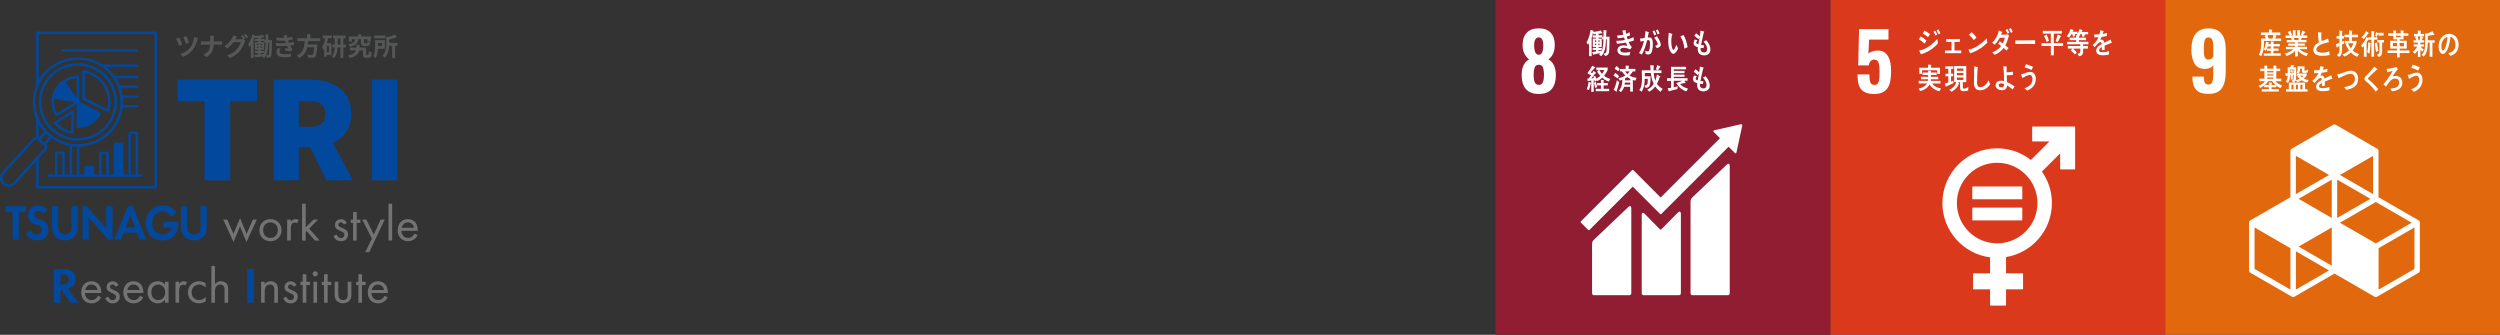 <?xml version="1.0" encoding="UTF-8"?>
<svg id="_レイヤー_2" data-name="レイヤー 2" xmlns="http://www.w3.org/2000/svg" viewBox="0 0 828.36 110.94">
  <rect x="0" y="0" width="828.36" height="110.94" fill="#333333" stroke="none"/>
  <defs>
    <style>
      .cls-1 {
        fill: #db391c;
      }

      .cls-2 {
        fill: #02489d;
      }

      .cls-3 {
        fill: #901d31;
      }

      .cls-4 {
        fill: #fff;
      }

      .cls-5 {
        fill: #555656;
      }

      .cls-6 {
        fill: #e2680e;
      }

      .cls-7 {
        fill: #737373;
      }
    </style>
  </defs>
  <g id="_レイヤー_3" data-name="レイヤー 3">
    <g id="svg">
      <g>
        <g>
          <g>
            <path class="cls-4" d="M616.25,13.83c-.19.1-.75.32-1.67.65-.73.24-1.19.41-1.38.5v-3c.59-.23,1.31-.57,2.15-1.04s1.44-.9,1.79-1.28h3.16v21.15h-4.05V13.83Z"/>
            <g>
              <path class="cls-4" d="M692.03,52.92c0-1.71,1.38-3.09,3.09-3.09s3.08,1.38,3.08,3.09-1.38,3.09-3.08,3.09-3.09-1.38-3.09-3.09"/>
              <path class="cls-4" d="M698.72,57.19c2.09.19,3.73,1.95,3.73,4.1v8.55c0,.66-.54,1.2-1.19,1.2s-1.2-.54-1.2-1.2v-7.35c0-.28-.08-.65-.58-.65-.35,0-.42.37-.43.6v22.02c0,.95-.77,1.72-1.72,1.72s-1.72-.77-1.72-1.72v-12.69c0-.14-.05-.5-.49-.5h0c-.44,0-.49.36-.5.5v12.69c0,.95-.77,1.72-1.72,1.72s-1.72-.77-1.72-1.72v-22.02c-.01-.23-.09-.6-.43-.6-.51,0-.58.37-.58.65v7.35c0,.66-.54,1.2-1.2,1.2s-1.19-.54-1.19-1.2v-8.55c0-2.15,1.64-3.91,3.74-4.1.07,0,.14-.02.23-.02h6.74c.09,0,.16,0,.23.02"/>
            </g>
            <g>
              <path class="cls-4" d="M673.68,54.54c0-1.61-1.3-2.92-2.92-2.92s-2.92,1.31-2.92,2.92,1.31,2.92,2.92,2.92,2.92-1.31,2.92-2.92"/>
              <path class="cls-4" d="M664.88,61.16l-2.43,7.91s-.43,1.45.8,1.81c1.22.36,1.59-1.05,1.59-1.05l1.96-6.6s.11-.51.49-.4c.38.11.24.65.24.65l-3.41,12.37h3.17v8.86c0,.84.68,1.52,1.52,1.52s1.52-.68,1.52-1.52v-8.86h.87v8.86c0,.84.68,1.52,1.52,1.52s1.52-.68,1.52-1.52v-8.86h3.17l-3.41-12.37s-.14-.54.24-.65.49.4.49.4l1.96,6.6s.37,1.42,1.59,1.05c1.23-.36.8-1.81.8-1.81l-2.43-7.91s-.87-2.29-2.79-2.29h-6.19c-1.92,0-2.79,2.29-2.79,2.29"/>
            </g>
            <g>
              <path class="cls-4" d="M656.18,54.54c0-1.61-1.31-2.92-2.92-2.92s-2.92,1.31-2.92,2.92,1.31,2.92,2.92,2.92,2.92-1.31,2.92-2.92"/>
              <path class="cls-4" d="M647.38,61.16l-2.43,7.91s-.43,1.45.8,1.81c1.22.36,1.59-1.05,1.59-1.05l1.96-6.6s.11-.51.49-.4c.38.11.24.65.24.65l-3.41,12.37h3.17v8.86c0,.84.68,1.52,1.52,1.52s1.52-.68,1.52-1.52v-8.86h.87v8.86c0,.84.68,1.52,1.52,1.52s1.52-.68,1.52-1.52v-8.86h3.17l-3.41-12.37s-.14-.54.24-.65.49.4.49.4l1.96,6.6s.37,1.42,1.59,1.05c1.23-.36.8-1.81.8-1.81l-2.43-7.91s-.87-2.29-2.79-2.29h-6.19c-1.92,0-2.79,2.29-2.79,2.29"/>
            </g>
            <g>
              <path class="cls-4" d="M683.49,70.89c1.35,0,2.43-1.09,2.43-2.43s-1.09-2.43-2.43-2.43-2.43,1.09-2.43,2.43,1.09,2.43,2.43,2.43"/>
              <path class="cls-4" d="M677.66,78.44c-.12.28-.22.89.35,1.15.67.31,1.04-.34,1.04-.34l1.32-4.22s.23-.28.23,0v9.92h0c0,.69.56,1.25,1.25,1.25s1.25-.56,1.25-1.25v-3.92s-.07-.55.37-.55.38.55.38.55v3.92c0,.69.56,1.25,1.25,1.25s1.25-.56,1.25-1.25v-9.92c0-.29.15-.08.15-.08l1.04,2.89s.45,1.29.59,1.35c.47.2,1.01-.03,1.21-.5.13-.31.08-.64-.1-.89h0c-.03-.1-1.55-3.83-1.73-4.35-.55-1.6-1.55-1.59-2.51-1.61-.96-.02-1.54,0-1.54,0,0,0-.61-.03-1.88.01s-1.67.69-3.07,4.29c-.2.52-.87,2.19-.88,2.29h.03Z"/>
            </g>
            <g>
              <g>
                <path class="cls-4" d="M630.09,52.92c0-1.71-1.38-3.09-3.09-3.09s-3.08,1.38-3.08,3.09,1.38,3.09,3.08,3.09,3.09-1.38,3.09-3.09"/>
                <path class="cls-4" d="M623.4,57.19c-2.09.19-3.74,1.95-3.74,4.1v8.55c0,.66.54,1.2,1.2,1.2s1.2-.54,1.2-1.2v-7.35c0-.28.08-.65.58-.65.35,0,.42.37.43.6v22.02c0,.95.76,1.72,1.72,1.72s1.72-.77,1.72-1.72v-12.69c0-.14.05-.5.49-.5h0c.44,0,.49.36.5.5v12.69c0,.95.77,1.72,1.72,1.72s1.72-.77,1.72-1.72v-22.02c.01-.23.09-.6.43-.6.51,0,.58.37.58.65v7.35c0,.66.54,1.2,1.2,1.2s1.2-.54,1.2-1.2v-8.55c0-2.15-1.64-3.91-3.74-4.1-.07,0-.14-.02-.23-.02h-6.74c-.09,0-.16,0-.24.02"/>
              </g>
              <path class="cls-4" d="M617.97,86.26s-.08,0-.12-.01c-.36-.07-.59-.41-.52-.77l2.74-14.52c.07-.36.41-.59.77-.52.36.07.59.41.52.77l-2.74,14.52c-.06.32-.33.53-.64.53h-.01Z"/>
            </g>
            <g>
              <path class="cls-4" d="M635.81,69.62c-.16-.25-.43-.42-.75-.42-.49,0-.89.4-.89.88,0,.14.09.39.09.39l2.45,4.44s.15.31.15.59v9.53h0c0,.66.54,1.2,1.2,1.2s1.2-.53,1.2-1.2v-3.76s-.07-.53.36-.53.36.53.36.53v3.76c0,.66.54,1.2,1.2,1.2s1.2-.53,1.2-1.2v-9.53c0-.28.15-.59.15-.59l2.27-4.1s.28-.59.28-.73c0-.49-.4-.88-.89-.88-.32,0-.59.17-.75.42h-.01c-.07.06-1.21,2.08-1.58,2.45-.4.4-.75.36-.75.36h-2.95s-.36.04-.75-.36c-.38-.37-1.51-2.4-1.58-2.46h-.01Z"/>
              <path class="cls-4" d="M639.62,70.89c1.35,0,2.43-1.09,2.43-2.43s-1.09-2.43-2.43-2.43-2.43,1.09-2.43,2.43,1.09,2.43,2.43,2.43"/>
              <polygon class="cls-4" points="639.62 74.3 642.37 76.31 643.68 81.12 639.62 81.12 635.57 81.12 636.88 76.31 639.62 74.3"/>
            </g>
            <g>
              <path class="cls-4" d="M638.6,12.64c-.37-.18-.73-.41-1.07-.68-.02.19-.05.4-.11.59-.22.79-1.11.84-1.71.86l-.36-.68c.3,0,.94,0,1.08-.39.04-.11.06-.23.07-.35h-1.15c-.35.64-.92,1.15-1.48,1.47h4.07v3.58h-.97c.55.47,1.29.59,1.95.7l-.54.9c-.82-.18-1.82-.63-2.54-1.11l.52-.49h-2.23l.5.44c.06.05.09.11.09.14,0,.08-.09.1-.14.1s-.09,0-.13-.04c-.72.39-1.47.79-2.25.97l-.54-.84c.58-.11,1.45-.35,1.93-.78h-.82v-3.01c-.22.11-.44.19-.67.26l-.48-.77c.86-.17,2.04-.66,2.53-1.54h-1.25c-.28.2-.6.39-.92.51l-.66-.66c.88-.39,1.95-1.05,2.38-2.08l1,.33s.08.06.08.12c0,.13-.13.17-.21.18-.25.34-.54.63-.84.89h3c-.32-.32-.65-.63-.93-1l.88-.53c.68,1.02,1.54,1.56,2.56,2.03l-.61.88h-.03ZM637,14.12h-3.39v.37h3.39v-.37ZM637,15.06h-3.4v.37h3.4v-.37ZM637,15.99h-3.4v.36h3.4v-.36Z"/>
              <path class="cls-4" d="M640.88,18.53v-8.19h6.7v8.19h-6.7ZM646.61,11.23h-4.8v6.43h4.8s0-6.43,0-6.43ZM645.94,16.65c-.45-.43-.98-1.3-1.27-1.89v2.65h-.86v-2.62c-.28.59-.9,1.46-1.38,1.84l-.62-.65c.75-.59,1.37-1.51,1.74-2.47h-1.42v-.81h1.64v-1.26l.87.08c.08,0,.16.02.16.13,0,.06-.07.11-.11.13v.92h1.6v.81h-1.39c.31.88,1.06,1.87,1.69,2.45l-.66.68h.01Z"/>
              <path class="cls-4" d="M655.95,14.28s-.08-.02-.12-.05c-.59.2-1.72.65-2.26.89v1.46h-.96v-.97c-.65.3-.98.69-.98,1.13,0,.38.37.58,1.12.58.81,0,1.5-.01,2.37-.17v1.06c-.71.16-1.54.11-2.08.11-1.6,0-2.4-.5-2.4-1.52,0-.49.23-.95.67-1.37.28-.26.69-.53,1.24-.82-.01-.43-.15-.65-.38-.65-.3,0-.58.11-.84.36-.16.15-.38.35-.63.65-.3.33-.49.56-.6.68-.15-.17-.37-.43-.68-.78.91-.71,1.6-1.58,2.05-2.58-.43.06-.91.09-1.44.12-.03-.36-.08-.69-.13-.99.77,0,1.39-.03,1.87-.1.1-.28.19-.71.28-1.31l1.1.25c.07.02.1.06.1.11s-.04.1-.13.14c-.04.16-.12.41-.22.73.38-.05.93-.19,1.53-.35l-.09,1.05c-.45.1-1.05.19-1.8.3-.12.29-.3.64-.51.95.2-.06.36-.07.46-.07.5,0,.82.33.97,1.02.65-.34,1.39-.69,2.2-1.06l.38,1.07c0,.08-.03.11-.1.11v.02Z"/>
              <path class="cls-4" d="M635.45,24.26c-.4.11-.79.21-1.19.28-.42,1.47-1.01,3.2-1.78,4.46-.3-.15-.6-.33-.9-.51.69-1.16,1.26-2.48,1.63-3.84-.4.07-.81.09-1.21.1-.04-.33-.09-.66-.13-1.01.15.02.3.02.45.02.38,0,.76-.02,1.13-.08.12-.53.19-1.09.22-1.64.38.06.76.1,1.13.19-.1.44-.2.89-.33,1.32.33-.08.65-.21.98-.33v1.04ZM637.73,30.08c-.34-.35-.68-.71-1.08-.98v.31c-.04.98-.67,1.25-1.41,1.25-.26,0-.52-.04-.77-.12-.49-.19-.98-.69-.96-1.35.04-.96.72-1.45,1.49-1.45.22,0,.45.02.67.06,0-.45-.02-.89,0-1.34,0-.23.04-.43.12-.65h.73s.29-.04.28.08v.04c-.11.17-.16.38-.17.58-.02.5,0,1,.02,1.5.59.24,1.26.68,1.73,1.13-.2.32-.41.65-.63.94h-.02ZM635.7,28.71c-.18-.08-.38-.1-.58-.1-.31,0-.7.09-.71.54-.02.44.45.64.77.64.3,0,.52-.07.54-.48,0-.2,0-.4-.01-.6h0ZM637.88,25.53c-.57-.52-1.28-.89-1.98-1.09l.47-.95c.7.21,1.46.55,2.03,1.09l-.52.95Z"/>
              <path class="cls-4" d="M643.83,30.7c-.69-1.06-1.5-1.98-2.39-2.82-.22-.22-.45-.45-.69-.63-.14-.12-.29-.22-.4-.37-.11-.16-.15-.33-.14-.52,0-.36.17-.57.39-.8.4-.41.82-.79,1.21-1.21.58-.64,1.18-1.27,1.75-1.94.23.2.46.4.7.6.09.07.19.15.26.23.02.03.04.05.04.09,0,.13-.18.15-.27.13-.55.5-1.11.99-1.67,1.5-.23.21-.45.45-.68.66-.11.1-.23.19-.33.31-.09.09-.2.23-.21.38,0,.13.06.21.14.29.33.33.71.62,1.05.93.77.71,1.48,1.51,2.12,2.38-.29.26-.58.54-.87.8h0Z"/>
              <path class="cls-4" d="M650.21,26.56c-.5.33-.86,1.26-.73,2.04.15.93,1.27,1.06,1.86,1.06.19,0,.38-.01.58-.03-.09.36-.2.71-.29,1.06h-.17c-1.15,0-2.79-.21-2.94-1.98-.09-1.09.22-1.94.68-2.45-.96.14-1.93.36-2.86.66-.05-.36-.13-.72-.2-1.07.5-.11,1.04-.14,1.51-.36.49-.23,1.57-1.5,1.97-1.98-.57.05-1.15.07-1.72.05,0-.33,0-.67-.02-1,.85.07,1.73.13,2.58-.02.23-.04.44-.13.65-.23.17.3.33.61.47.92-.85.6-1.7,1.48-2.47,2.22,1.21-.16,2.42-.26,3.63-.35-.02.38-.01.77-.03,1.15-.71-.08-1.85-.13-2.5.3h0Z"/>
              <path class="cls-4" d="M656.83,31.06c-.31-.28-.61-.57-.94-.83.83-.25,1.94-.8,2.4-1.69.22-.43.31-1.01.34-1.5.06-.86-.19-1.38-.96-1.43-.54-.04-1.91.59-2.42.88-.05-.15-.38-1.18-.37-1.27,0-.07.09-.05.12-.05.18.01.84-.15,1.05-.21.66-.19,1.28-.41,1.97-.37,1.33.09,1.84,1.18,1.74,2.63-.13,1.99-1.43,3.28-2.92,3.84h-.01ZM658.29,23.92c-.76-.37-1.54-.69-2.35-.89.16-.36.31-.71.47-1.07.83.17,1.64.5,2.41.9-.17.36-.33.71-.52,1.06h0Z"/>
            </g>
            <rect class="cls-1" x="606.45" width="110.94" height="110.94"/>
            <path class="cls-4" d="M617.57,30.37c-.8-.51-1.35-1.24-1.65-2.18-.3-.94-.44-2.12-.44-3.53h3.92c0,1.22.11,2.1.34,2.65.23.55.67.82,1.33.82.52,0,.91-.17,1.15-.52.24-.35.4-.82.46-1.42s.09-1.47.09-2.6c0-1.29-.12-2.25-.35-2.89-.24-.64-.72-.95-1.45-.95-.94,0-1.54.64-1.8,1.91h-3.47l.29-12.01h9.74v3.47h-6.42l-.23,4.67c.24-.3.66-.54,1.25-.74.59-.2,1.23-.3,1.91-.3,1.45,0,2.53.58,3.26,1.75s1.1,2.8,1.1,4.91c0,1.67-.15,3.06-.44,4.17-.3,1.11-.86,1.98-1.68,2.61-.83.64-2.01.95-3.54.95-1.43,0-2.54-.26-3.34-.77h-.03Z"/>
            <g>
              <path class="cls-4" d="M687.38,41.92h-13.85c-.09,0-.18.08-.18.18v4.6c0,.1.08.18.18.18h5.52l-6.12,6.13c-3.08-2.42-6.97-3.87-11.19-3.87-10,0-18.14,8.14-18.14,18.14,0,9.21,6.9,16.83,15.8,17.99v5.3h-5.46c-.1,0-.18.08-.18.18v4.93c0,.1.08.18.18.18h5.46v5.22c0,.1.08.18.18.18h4.93c.1,0,.18-.08.18-.18v-5.22h5.46c.1,0,.18-.08.18-.18v-4.93c0-.1-.08-.18-.18-.18h-5.46v-5.39c8.61-1.41,15.2-8.9,15.2-17.9,0-3.88-1.23-7.48-3.31-10.43l6.04-6.04v5.15c0,.1.08.18.18.18h4.6c.1,0,.18-.08.18-.18v-13.85c0-.1-.08-.18-.18-.18M661.75,80.63c-7.36,0-13.35-5.99-13.35-13.35s5.99-13.35,13.35-13.35,13.35,5.99,13.35,13.35-5.99,13.35-13.35,13.35"/>
              <path class="cls-4" d="M669.89,61.78h-16.2c-.1,0-.18.07-.18.16v3.92c0,.09.08.16.18.16h16.2c.1,0,.18-.07.18-.16v-3.92c0-.09-.08-.16-.18-.16"/>
              <path class="cls-4" d="M669.89,68.79h-16.2c-.1,0-.18.07-.18.16v3.92c0,.09.08.16.18.16h16.2c.1,0,.18-.07.18-.16v-3.92c0-.09-.08-.16-.18-.16"/>
            </g>
            <g>
              <path class="cls-4" d="M637.72,14.45c-.58-.56-1.22-1.01-1.9-1.42.2-.31.39-.65.59-.97.68.35,1.35.83,1.92,1.38l-.62,1.01h.01ZM636.48,17.96c-.07-.11-.57-1.1-.57-1.16s.07-.07.11-.08c.51-.12,1.03-.25,1.53-.46,1.61-.7,3.15-1.94,4.39-3.36.03.51.08,1.02.15,1.53-1.61,1.8-3.51,2.96-5.61,3.54h0ZM638.86,12.3c-.55-.48-1.14-.86-1.78-1.16.2-.32.37-.66.56-.99.64.27,1.28.68,1.83,1.15-.2.34-.39.68-.61,1ZM641.33,11.79c-.19-.45-.43-.88-.68-1.28l.61-.32c.24.39.44.81.63,1.23l-.56.38h0ZM642.37,11.38c-.22-.44-.44-.89-.69-1.31l.59-.35c.25.4.46.83.64,1.27l-.54.39h0Z"/>
              <path class="cls-4" d="M644.45,17.62v-.89h2.18v-2.85h-1.78v-.93h4.59v.93h-1.83v2.85h2.23v.89h-5.39,0Z"/>
              <path class="cls-4" d="M654.2,17.12c-.46.22-.93.4-1.43.52-.05-.11-.56-1.19-.56-1.19,0-.04.04-.04.07-.04.11,0,.24-.02.35-.05.9-.19,1.78-.62,2.6-1.12,1.1-.68,2.13-1.53,3.04-2.52.07.47.15.93.22,1.4-1.26,1.32-2.7,2.27-4.28,3.01h0ZM654.01,13.28c-.49-.66-1.02-1.26-1.63-1.77.32-.27.62-.55.93-.83.59.49,1.11,1.08,1.57,1.74-.26.32-.56.59-.87.86Z"/>
              <path class="cls-4" d="M665.54,12.12c-.03.11-.06.24-.09.35-.07.31-.17.61-.28.9-.2.57-.44,1.13-.72,1.65.37.29.73.59,1.07.92-.21.28-.44.56-.68.83-.31-.3-.62-.6-.94-.88-.74.97-1.91,1.88-2.98,2.26-.23-.27-.47-.52-.73-.77,0,0-.02-.03-.02-.05,0-.04.03-.04.05-.05.16-.04.32-.09.47-.16.84-.38,1.81-1.06,2.37-1.89-.32-.27-.68-.49-1.02-.73.2-.27.38-.54.58-.81.33.23.64.47.96.71.34-.58.55-1.25.7-1.92-.55,0-1.1,0-1.65.03-.47.8-1.05,1.7-1.72,2.29-.27-.21-.55-.42-.83-.61,1.1-1.03,1.9-2.5,2.24-4.1l1.1.47s.07.05.07.11c0,.08-.09.11-.15.11-.11.25-.2.49-.31.73.76-.02,1.52-.02,2.29-.11.11.15.22.28.35.42-.05.1-.1.22-.14.32v-.02ZM665.21,11.19c-.2-.42-.43-.83-.67-1.23l.61-.33c.23.38.42.8.61,1.22l-.55.34ZM666.32,10.91c-.2-.44-.42-.88-.67-1.28l.59-.35c.25.39.45.82.64,1.26l-.55.37h-.01Z"/>
              <path class="cls-4" d="M674.31,14.59c-.46-.03-.86-.04-1.24-.04-.43,0-4.26,0-5.29.04-.02-.38-.03-.87-.04-1.15,0-.14.06-.08.11-.07.14.02.4.03.47.03.5.01,1.77-.02,2.34-.02,1.18,0,2.35-.03,3.67-.05-.03.38,0,.87,0,1.26h-.02Z"/>
              <path class="cls-4" d="M680.52,15.22v3.12h-.99v-3.12h-3.09v-.93h3.09v-3.16h-2.66v-.91h6.32v.91h-2.68v3.16h3.09v.93h-3.09,0ZM678.19,13.92c-.29-.68-.58-1.36-.92-2l.87-.47c.28.59.62,1.41.77,2.05l-.72.42h0ZM682.73,12.18c-.28.6-.57,1.2-.9,1.78l-.72-.34c.27-.71.51-1.45.72-2.19l.98.45s.11.09.11.16c0,.1-.13.14-.2.14h.01Z"/>
              <path class="cls-4" d="M687.47,11.32l.09.66-.67.18-.26-.86h-.23c-.27.39-.53.83-.87,1.14l-.71-.47c.57-.64,1-1.48,1.21-2.37l.94.3s.11.06.11.12c0,.09-.09.14-.15.15-.05.11-.1.24-.17.34h1.58v.79h-.86v.02ZM690.23,14.68v.57h1.6v.85h-1.6c0,1.46.15,2.27-1.34,2.53l-.56-.81c.56-.11.97-.15.97-.94v-.78h-2.38c.24.23.47.47.7.71.17.18.35.34.51.54l-.61.69c-.45-.46-.89-.93-1.38-1.33l.54-.61h-1.51v-.85h4.12v-.58h-4.37v-.8h3v-.57h-2.16v-.81h2.13v-.65l.99.13s.04-.04.04,0c0,.07-.03.19-.08.21v.3h2.37v.81h-2.39v.57h3.16v.81h-1.78.03ZM690.83,11.36l-.26.82-.71-.08.03-.77h-.53c-.14.22-.34.68-.5.87l-.95-.35c.41-.5.96-1.53,1.12-2.19l.96.29s.1.05.1.1c0,.09-.11.11-.16.11-.06.14-.12.28-.19.41h2.16v.8h-1.07,0Z"/>
              <path class="cls-4" d="M699.63,14.28s-.08-.02-.12-.05c-.56.2-1.64.65-2.15.89v1.46h-.92v-.98c-.62.31-.93.69-.93,1.13,0,.38.36.58,1.06.58.77,0,1.47-.1,2.26-.38l-.03,1.11c-.68.24-1.44.28-1.95.28-1.52,0-2.29-.51-2.29-1.52,0-.5.22-.95.64-1.37.26-.26.66-.53,1.18-.82-.02-.43-.14-.65-.36-.65-.29,0-.55.11-.8.36-.15.15-.36.35-.6.65-.29.33-.47.56-.57.68-.14-.17-.36-.43-.65-.78.87-.71,1.52-1.58,1.96-2.58-.41.06-.87.09-1.37.13-.03-.36-.08-.7-.12-.99.73,0,1.33-.03,1.78-.1.09-.28.18-.71.26-1.31l1.05.25c.06.02.09.06.09.11s-.04.11-.12.14c-.04.16-.11.41-.21.73.36-.05.88-.19,1.45-.35l-.09,1.05c-.43.09-1,.19-1.72.3-.11.28-.29.64-.48.95.19-.06.34-.07.44-.07.47,0,.79.33.93,1.02.62-.34,1.33-.69,2.1-1.05l.36,1.07c0,.08-.03.11-.09.11h0Z"/>
              <path class="cls-4" d="M642.6,30.24c-.59-.1-1.4-.5-1.92-.85-.52-.34-.99-.83-1.32-1.41-.7,1.24-1.9,1.88-3.1,2.2l-.55-.84c1.05-.22,2.15-.6,2.79-1.69h-2.75v-.85h3.06c0-.18.02-.36.02-.54h-2.32v-.82h2.35v-.59h-1.84v-.82h1.84v-.61l.95.07s.1.03.1.09-.06.11-.11.13v.32h1.9v.82h-1.92v.59h2.45v.82h-2.47v.54h3.2v.85h-2.78c.6.98,1.99,1.49,2.97,1.65l-.55.93h0ZM641.87,24.47v-1.19h-5.02v1.19h-.9v-2.03h2.89v-1.03l1.01.07c.06,0,.13.03.13.11s-.08.14-.14.16v.69h2.97v2.03h-.94,0Z"/>
              <path class="cls-4" d="M647.24,27.57c-.76.37-1.53.69-2.3,1.04-.02.06-.06.14-.11.14-.03,0-.07-.03-.11-.09l-.36-.95c.4-.13.8-.27,1.2-.41v-2.03h-.94v-.83h.94v-1.65h-1.01v-.82h2.7v.82h-.76v1.65h.68v.83h-.7v1.78c.26-.11.53-.24.79-.35l-.02.89v-.02ZM652.12,29.96c-.41.2-.95.26-1.38.26-.63,0-1.28-.12-1.28-1.04v-1.96h-.73c.07.06.46.34.46.44,0,.06-.07.09-.11.1-.15.32-.32.65-.51.94-.52.76-1.21,1.36-2,1.71l-.7-.67c1.13-.47,1.9-1.21,2.35-2.53h-.72v-5.35h4.01v5.35h-1.14v1.65c0,.31.09.52.38.52.49,0,1.08-.27,1.46-.62l-.08,1.19h-.01ZM650.57,22.71h-2.17v.74h2.17v-.74ZM648.4,24.22v.72h2.17v-.72h-2.17ZM650.58,25.7h-2.18v.78h2.18v-.78Z"/>
              <path class="cls-4" d="M658.17,29.26c-.64.45-1.41.65-2.16.65-1.16,0-1.88-.77-1.95-2.12-.02-.18,0-.36,0-.54,0-.51,0-1.03.03-1.55.02-1.22.04-2.46.06-3.69.25.04.51.09.77.14.1.02.22.03.32.07.07.03.15.07.15.15s-.06.13-.12.16c-.1,1.66-.17,3.33-.17,4.99,0,.85.33,1.36,1.08,1.36.35,0,.71-.11,1.03-.28.75-.37,1.27-1.17,1.64-1.99l.6,1.24c-.29.52-.79,1.09-1.26,1.42h-.02Z"/>
              <path class="cls-4" d="M666.88,29.66c-.57-.53-1.19-.99-1.85-1.35-.09,1.22-.81,1.59-1.76,1.59-.81,0-2.04-.47-2.04-1.62s.95-1.54,1.78-1.54c.34,0,.68.04,1.02.12,0-1.33-.06-2.67-.16-4-.03-.33-.05-.65-.11-.96l1.08.16s.14.06.14.13c0,.06-.05.1-.09.13v1.62h.1c.37,0,.75,0,1.12-.06.29-.04.58-.11.86-.15,0,.37-.02.74-.02,1.12-.46.04-.92.07-1.38.07-.21,0-.42,0-.64-.02.02.76.03,1.52.06,2.29.89.37,1.73.88,2.55,1.45l-.67,1.01h0ZM664.04,27.86c-.33-.16-.72-.25-1.08-.25-.28,0-.73.21-.73.6,0,.59.57.74.97.74.49,0,.83-.21.83-.83v-.27h.01Z"/>
              <path class="cls-4" d="M671.71,30.04c-.3-.28-.6-.56-.92-.81.81-.25,1.9-.78,2.34-1.66.22-.42.32-.91.32-1.4,0-.85-.28-1.33-1.03-1.33-.53,0-1.82.69-2.31,1.02-.06-.14-.45-1.12-.45-1.21,0-.07.08-.06.11-.06.18,0,.82-.2,1.01-.28.63-.23,1.22-.49,1.9-.49,1.3,0,1.87,1.03,1.87,2.44,0,1.95-1.39,3.21-2.85,3.76v.02ZM673.14,23.18c-.75-.35-1.51-.67-2.31-.86.16-.34.3-.68.46-1.03.81.16,1.6.48,2.36.87-.16.34-.33.69-.51,1.02Z"/>
            </g>
          </g>
          <g>
            <rect class="cls-3" x="495.51" width="110.94" height="110.94"/>
            <path class="cls-4" d="M504.2,24.69c0-1.18.21-2.21.63-3.08.42-.87,1.04-1.51,1.85-1.93-.64-.47-1.17-1.1-1.57-1.89-.4-.79-.6-1.75-.6-2.89,0-1.74.46-3.09,1.38-4.06s2.25-1.45,3.97-1.45,3.04.48,3.94,1.44c.91.96,1.36,2.29,1.36,4,0,1.18-.19,2.18-.57,2.98s-.9,1.43-1.54,1.88c.82.42,1.44,1.08,1.85,1.98.42.91.63,1.98.63,3.21,0,1.97-.45,3.5-1.36,4.6s-2.34,1.65-4.31,1.65c-3.78,0-5.67-2.14-5.67-6.42v-.02ZM511.24,27.18c.24-.62.35-1.4.35-2.34,0-1.04-.12-1.87-.35-2.48-.23-.61-.69-.91-1.37-.91s-1.14.31-1.37.93c-.24.62-.35,1.44-.35,2.47,0,.94.12,1.72.35,2.34.24.62.69.93,1.37.93s1.14-.31,1.37-.93h0ZM511.36,14.89c0-.77-.12-1.37-.37-1.82-.24-.44-.62-.67-1.12-.67s-.89.22-1.15.67c-.26.44-.39,1.05-.39,1.82,0,2.18.51,3.26,1.54,3.26s1.49-1.09,1.49-3.26Z"/>
            <g>
              <path class="cls-4" d="M572.13,54.58l-11.33,10.78c-.43.43-.65.74-.65,1.62v30.2c0,.35.29.64.65.64h11.7c.36,0,.64-.29.64-.64v-42.32c0-.36-.28-1.01-1.02-.27"/>
              <path class="cls-4" d="M539.5,68.62l-11.33,10.77c-.43.43-.65.74-.65,1.62v16.17c0,.35.29.64.65.64h11.7c.36,0,.65-.29.65-.64v-28.29c0-.36-.28-1.01-1.02-.27"/>
              <path class="cls-4" d="M577.28,41.51c0-.09-.03-.18-.1-.25-.06-.06-.14-.09-.21-.09h-.15l-8.67,1.96-.16.02c-.06,0-.12.04-.17.09-.13.13-.13.34,0,.47l.1.1,1.98,1.98-19.65,19.65-9.08-9.08c-.1-.1-.27-.1-.37,0l-2.46,2.46h0l-14.55,14.55c-.1.1-.1.27,0,.37l2.47,2.47c.1.1.27.1.37,0l14.37-14.37,6.59,6.59s.01.02.02.03l2.46,2.46c.1.1.27.1.37,0l22.31-22.31,2.08,2.08c.13.13.34.13.46,0,.06-.06.09-.14.09-.21v-.03l1.91-8.85v-.1h-.01Z"/>
              <path class="cls-4" d="M555.88,70.51l-5.48,5.53c-.1.09-.26.08-.35-.01l-4.97-5.06c-.91-.91-1.11-.17-1.11.18v26.03c0,.35.29.64.64.64h11.7c.35,0,.64-.29.64-.64v-26.46c0-.36-.28-1.01-1.08-.2"/>
            </g>
            <g>
              <path class="cls-4" d="M533.22,16.7c-.06,1.14-.39,1.63-1.37,1.88l-.54-.79c.68-.13.95-.32,1.01-1.16.09-1.19.09-2.4.09-3.6h-.27c-.04,1.1-.1,2.22-.37,3.28-.21.8-.63,1.77-1.19,2.31l-.75-.54c.15-.16.31-.31.44-.5-.71.15-1.42.3-2.13.46,0,.08-.05.14-.12.14-.06,0-.11-.07-.14-.13l-.34-.84c.44-.05.87-.11,1.31-.17v-.47h-1.12v-.71h1.12v-.32h-1.1v-2.77h1.09v-.32h-1.12v-.75h1.12v-.39c-.27.02-.54.04-.81.07l-.23-.42c-.1.37-.19.75-.29,1.12-.02.07-.12.35-.12.4v6.11h-.87v-4.28c-.11.18-.21.35-.33.51l-.53-.79c.73-1,1.19-2.88,1.38-4.17l.96.35s.08.07.08.11c0,.08-.1.11-.15.12l-.03.14c.63-.07,1.94-.24,2.48-.53l.61.94c0,.08-.06.1-.11.1s-.11-.02-.15-.06c-.35.07-.71.12-1.06.18v.47h1.22v.49h.42v-2.22l.91.12c.06,0,.16.05.16.13s-.06.13-.12.16c-.02.6-.04,1.21-.06,1.81.37,0,.73-.02,1.1-.02,0,1.5,0,3.01-.09,4.51v.04ZM528.88,13.37h-.41v.51h.41v-.51ZM528.88,14.49h-.41v.47h.41v-.47ZM530,13.37h-.37v.51h.37v-.51ZM530.02,14.49h-.38v.47h.38v-.47ZM530.87,13.03v-.57h-1.21v.32h1.07v2.77h-1.07v.32h1.05v.69h-1.05v.39c.33-.05.64-.11.97-.17l-.05.32c.61-1.16.68-2.73.71-4.06h-.42Z"/>
              <path class="cls-4" d="M539.63,13.92c.28.63.63,1.2,1.06,1.69-.18.28-.37.53-.57.79-.71-.39-1.43-.57-2.2-.57-.33,0-1.07.16-1.07.69,0,.84,1.12.9,1.64.9.59,0,1.11-.11,1.69-.22-.08.36-.15.72-.21,1.09-.4.06-.8.11-1.19.11-1.04,0-2.86-.13-2.86-1.77,0-1.19,1.16-1.59,1.99-1.59.49,0,.83.08,1.3.17-.16-.36-.33-.72-.49-1.09-.94.19-2.01.32-2.96.36l-.21-.95c.95-.02,1.9-.06,2.83-.28-.1-.29-.19-.57-.27-.86-.68.15-1.37.26-2.07.29-.09-.3-.17-.62-.25-.92.69-.04,1.39-.09,2.08-.26-.12-.46-.22-.93-.3-1.4.33-.03.67-.07,1-.09h.03c.06,0,.13.03.13.11,0,.06-.04.11-.08.15.04.32.09.63.15.94.39-.11.77-.31,1.13-.54.07.35.15.71.21,1.07-.37.14-.76.28-1.14.4.09.3.2.6.31.89.65-.16,1.29-.43,1.91-.71.07.36.11.72.18,1.08-.58.24-1.17.39-1.77.52h0Z"/>
              <path class="cls-4" d="M546.98,17.75c-.25.26-.59.3-.92.3-.27,0-.55-.08-.8-.2-.03-.36-.06-.71-.1-1.07.28.17.59.27.9.27.66,0,.65-2.14.65-2.68,0-.39,0-1.09-.46-1.09-.16,0-.33.04-.49.08-.32,1.38-1.02,3.59-1.74,4.73-.32-.17-.61-.36-.93-.51.76-1.17,1.31-2.65,1.65-4.05-.38.07-.75.17-1.12.28-.02-.11-.24-1.02-.24-1.02,0-.05.06-.06.08-.06.07,0,.14.02.21.02.41,0,.85-.09,1.26-.17.15-.74.24-1.5.29-2.27.24.06.48.13.72.21.11.04.23.07.33.11.04.02.11.05.11.11s-.06.09-.1.1c-.1.53-.21,1.08-.34,1.61.16-.02.33-.05.49-.05.56,0,.89.17,1.07.81.13.43.16.99.16,1.45,0,.86-.12,2.5-.71,3.1h.03ZM548.17,11.76c-.18-.48-.38-.92-.62-1.35l.66-.32c.22.42.41.86.58,1.31l-.62.35h0ZM549,15.96c-.18-.28-.38-.53-.57-.79.24-.05.83-.19.83-.55,0-.61-.8-1.71-1.17-2.12.31-.16.62-.32.91-.51.49.62,1.29,1.98,1.29,2.83,0,.71-.82.98-1.29,1.14ZM549.26,11.43c-.17-.47-.38-.92-.61-1.35l.63-.34c.24.43.45.87.61,1.34l-.63.35Z"/>
              <path class="cls-4" d="M554.53,17.82c-.24.02-.46-.08-.65-.25-.74-.69-1.02-2.05-1.09-3.09-.06-.87-.03-1.75.05-2.62.02-.33.05-.66.09-.99.26.06.95.25,1.17.38.03.02.06.05.06.1,0,.1-.09.17-.16.19-.15.5-.21,1.4-.23,1.93-.02.4,0,.8.04,1.21.03.42.11.87.25,1.26.06.18.21.61.41.59.39-.03.82-1.31.97-1.7l.57,1.19c-.21.65-.85,1.75-1.49,1.79h.01ZM558.11,16.12c-.16-1.53-.51-2.79-1.32-4.04.34-.16.65-.34,1-.49.71,1.06,1.2,2.73,1.38,4.05-.35.18-.7.33-1.05.48h-.01Z"/>
              <path class="cls-4" d="M564.79,18.36c-1.14,0-2.25-.47-2.26-2.01,0-.23.02-.46.04-.68-.6-.21-1.39-.48-1.41-1.36,0-.38.21-.89.36-1.22.31.07.62.16.92.23-.14.19-.4.56-.4.84,0,.33.47.48.69.53.13-.75.28-1.5.41-2.25-.15.18-.28.36-.42.54-.42-.41-.86-.77-1.3-1.12.18-.29.37-.57.56-.86.43.32.84.68,1.21,1.05.13-.62.23-1.27.26-1.9.26.05.53.13.79.19.11.02.22.05.33.09.06.02.11.05.11.12,0,.1-.1.2-.15.25-.06.21-.11.44-.15.65-.1.45-.2.9-.3,1.34-.15.7-.32,1.42-.44,2.13.33.06.66.06.98.09l-.15.92c-.32,0-.64-.03-.96-.08-.03.14-.03.28-.03.42,0,.8.56,1.12,1.18,1.11.69-.01,1-.43.99-1.22,0-.91-.67-1.79-1.19-2.39.31-.12.61-.27.89-.44.78.86,1.35,1.78,1.37,3.09.02,1.28-.92,1.91-1.93,1.93h0Z"/>
              <path class="cls-4" d="M527.1,27.62c-.14.69-.33,1.66-.66,2.23l-.68-.35c.32-.69.54-1.61.61-2.39l.74.28c.06.02.09.07.09.13,0,.05-.06.09-.09.1h-.01ZM533.02,27.02c-.78-.27-1.52-.7-2.16-1.28-.5.48-.99.84-1.59,1.12l-.33-.51.1.42c-.2.11-.42.19-.63.28-.04-.16-.09-.33-.13-.5l-.21.04v3.83h-.82v-3.73c-.4.05-.79.12-1.2.16l-.09-.83c.16-.02.33.01.48-.05.27-.34.52-.71.76-1.08-.36-.18-.72-.34-1.11-.43v-.42c.59-.68,1.08-1.45,1.48-2.28.28.12.56.28.83.44.07.04.18.1.18.2s-.14.12-.19.12c-.42.49-.85.99-1.31,1.45.17.1.33.2.49.3.16-.25.31-.51.44-.77.13.08.83.52.83.67,0,.1-.12.12-.18.1-.46.57-.91,1.15-1.38,1.71.27-.03.54-.07.81-.09-.05-.16-.1-.33-.16-.49.22-.09.43-.18.65-.28.1.31.19.63.28.94.45-.21,1.03-.56,1.4-.93-.39-.43-.77-.87-1.07-1.38l.53-.54h-.78v-.83h3.76v.72c-.24.71-.75,1.47-1.2,2.01.5.48,1.43.83,2.04,1.04-.18.28-.34.59-.51.88h0ZM528.56,29.14c-.18-.56-.3-1.15-.42-1.73l.68-.28c.1.58.22,1.15.41,1.7l-.67.31ZM528.74,30.22v-.79h1.72v-1.13h-1.27v-.79h1.26v-1.07c.22.03.44.05.66.08.1,0,.19,0,.29.04.04,0,.08.04.08.09,0,.08-.07.13-.13.15v.71h1.39v.79h-1.39v1.13h1.82v.79h-4.43,0ZM529.97,23.2c.22.48.52.9.85,1.28.29-.34.57-.83.74-1.28h-1.59,0Z"/>
              <path class="cls-4" d="M535.98,25.99c-.44-.33-.89-.67-1.36-.94l.58-.91c.34.2.99.77,1.27,1.08l-.48.77h-.01ZM535.7,30.16s.04.1.04.15-.04.08-.08.08c-.07,0-.87-.55-.98-.63.46-.81.87-2.27,1.08-3.21l.77.72c-.27.97-.53,1.93-.83,2.88h0ZM536.17,23.6c-.38-.3-.77-.59-1.18-.83l.63-.91c.26.21.87.74,1.05,1.01l-.5.73ZM541.85,26.76c-.27-.08-.55-.16-.81-.27v3.87h-.88v-1.59h-2.02c-.26.71-.52,1.28-1.06,1.74l-.7-.53c.99-.84,1.15-2.24,1.15-3.57-.27.11-.55.23-.83.3l-.45-.79c.76-.17,1.62-.41,2.28-.89-.41-.4-.76-.86-1.07-1.37h-.71v-.83h1.89v-1.09l1.01.07c.06,0,.15.07.15.15,0,.09-.09.14-.16.16v.7h2.23v.83h-.86c-.29.53-.67.98-1.08,1.38.57.4,1.68.67,2.35.76l-.44.96h.01ZM540.16,27.37h-1.78c-.02.22-.04.45-.07.67h1.85v-.67h0ZM540.16,26.17c-.32-.19-.64-.39-.94-.62-.26.17-.52.31-.79.45v.62h1.75v-.46h-.02ZM538.48,23.65c.22.33.46.65.76.88.27-.23.5-.54.69-.88h-1.45Z"/>
              <path class="cls-4" d="M550.24,30.42c-.75-.49-1.25-1.01-1.8-1.79-.53.75-1.21,1.37-1.98,1.73l-.67-.64c.87-.46,1.6-1.02,2.15-1.97-.55-1.09-.81-2.31-.96-3.57h-1.98v1.12h1.92c-.02.73-.02,1.46-.11,2.18-.16,1.18-.53,1.56-1.52,1.66l-.45-.77c.98-.12,1.12-.5,1.13-1.61v-.66h-1c0,1.37-.21,3.25-1.04,4.27l-.77-.55c.84-.97.9-2.58.9-3.89,0-.87-.05-1.75-.07-2.63h2.91c-.05-.57-.06-1.15-.08-1.73l1.07.14c.06,0,.17.04.17.14,0,.09-.09.17-.15.2v1.25h2.61v.9h-2.56c.06.87.23,1.73.5,2.54.27-.61.46-1.41.57-2.09l1.02.64s.1.11.1.17c0,.11-.16.15-.23.16-.25.75-.51,1.49-.89,2.15.49.76,1.2,1.26,1.9,1.69l-.68.95h-.01ZM549.99,22.29c-.2.32-.38.65-.59.96l-.75-.26c.18-.45.34-.92.46-1.41l.94.39c.06.03.13.08.13.16,0,.1-.13.15-.2.15h.01Z"/>
              <path class="cls-4" d="M558.71,30.3c-1.33-.47-2.51-1.41-3.3-2.79.69-.22,1.39-.44,2.06-.74h-2.88v2.16l1.31-.34-.11.9c-.86.22-1.74.45-2.6.68-.02.06-.08.15-.15.15-.03,0-.07-.03-.08-.07l-.42-.98c.39-.06.77-.11,1.15-.19v-2.27h-1.34v-.89h1.34v-3.78h4.97v.84h-4.06v.5h3.55v.76h-3.55v.48h3.55v.73h-3.55v.47h4.56v.83h-1.1l.44.68c0,.08-.06.13-.12.13-.05,0-.11-.03-.15-.06-.5.12-1.01.22-1.52.31.49.83,1.82,1.37,2.62,1.57l-.6.9-.02.02Z"/>
              <path class="cls-4" d="M564.59,30.29c-1.14.01-2.25-.47-2.26-2.01,0-.23.02-.46.04-.69-.59-.21-1.39-.47-1.41-1.36,0-.38.21-.88.36-1.22.31.07.62.16.92.23-.14.19-.4.56-.4.84,0,.33.47.47.69.53.13-.75.28-1.5.41-2.25-.15.18-.28.36-.42.54-.42-.41-.85-.77-1.3-1.12.18-.28.37-.57.56-.86.43.32.84.68,1.21,1.05.13-.62.23-1.27.26-1.9.26.05.53.12.79.19.11.02.22.05.33.09.06.02.11.05.11.12,0,.11-.1.2-.15.25-.06.21-.11.44-.16.65-.1.45-.2.9-.3,1.34-.15.7-.32,1.42-.44,2.13.33.06.66.06.98.09l-.15.92c-.32,0-.64-.03-.96-.08-.03.14-.03.28-.03.42,0,.8.56,1.12,1.18,1.11.69,0,1-.43.99-1.22,0-.91-.67-1.79-1.2-2.39.31-.12.61-.28.89-.44.78.87,1.35,1.78,1.37,3.09.02,1.28-.92,1.91-1.93,1.93l.02.02Z"/>
            </g>
          </g>
          <g>
            <rect class="cls-6" x="717.42" width="110.94" height="110.94"/>
            <path class="cls-4" d="M727.71,29.75c-.83-.9-1.25-2.25-1.27-4.06v-.31h3.81c0,.96.1,1.64.3,2.04.2.4.61.6,1.24.6.43,0,.76-.13.98-.39s.37-.69.46-1.29c.09-.6.13-1.47.13-2.6v-2.14c-.23.38-.58.68-1.07.9s-1.05.33-1.7.33c-1.57,0-2.71-.57-3.42-1.72-.71-1.15-1.07-2.67-1.07-4.57,0-4.75,1.9-7.13,5.69-7.13,1.95,0,3.39.6,4.31,1.8s1.38,2.86,1.38,4.96v7.7c0,2.28-.42,4.06-1.27,5.33-.84,1.27-2.33,1.91-4.45,1.91-1.88,0-3.23-.45-4.06-1.34v-.02ZM733.36,18.77v-3.37c0-.92-.11-1.65-.34-2.19-.23-.54-.64-.81-1.23-.81-.63,0-1.04.29-1.25.87s-.31,1.51-.31,2.78c0,.91.03,1.6.08,2.08s.2.87.43,1.16c.24.3.6.44,1.08.44.64,0,1.16-.32,1.54-.97h0Z"/>
            <path class="cls-4" d="M801.36,73l-13.25-7.65v-15.3c0-.32-.17-.62-.45-.78l-13.7-7.91c-.28-.16-.62-.16-.9,0l-13.7,7.91c-.28.16-.45.46-.45.78v15.3l-13.25,7.65c-.28.16-.45.46-.45.78v15.82c0,.32.17.62.45.78l13.7,7.91c.14.08.3.12.45.12s.31-.04.45-.12l13.25-7.65,13.25,7.65c.14.08.3.12.45.12s.31-.04.45-.12l13.7-7.91c.28-.16.45-.46.45-.78v-15.82c0-.32-.17-.62-.45-.78ZM772.61,88.04l-10.99-6.34,10.99-6.34v12.69h0ZM785.4,65.88l-10.99,6.34v-12.69l10.99,6.34h0ZM772.61,72.22l-10.99-6.34,10.99-6.34v12.69h0ZM775.32,73.79l11.89-6.86,11.89,6.86-11.89,6.87-11.89-6.87ZM786.31,64.32l-10.99-6.34,10.99-6.34v12.69h0ZM771.71,57.98l-10.99,6.34v-12.69l10.99,6.34h0ZM758.92,95.96l-11.89-6.86v-13.73l11.89,6.87v13.73h0ZM760.73,95.96v-12.69l10.99,6.34-10.99,6.34h0ZM800.02,89.1l-11.89,6.86v-13.73l11.89-6.87v13.73h0Z"/>
            <g>
              <path class="cls-4" d="M750.14,13.57c0,.25.01.49.01.74,0,.98-.09,2.05-.37,2.98-.11.39-.34,1.02-.58,1.33l-.76-.55c.66-.93.78-2.36.78-3.53,0-.59-.02-1.18-.04-1.77h1.61c-.15-.29-.28-.59-.44-.87l.59-.27h-1.79v-.88h2.65v-.98l.98.07c.07,0,.15,0,.15.12,0,.07-.07.13-.12.14v.66h2.76v.88h-1.86l.53.2s.08.04.08.09-.07.09-.11.1c-.12.25-.24.5-.38.74h2v.8h-5.72.03ZM750.1,18.46v-.77h2.31v-.85h-1.23v-.74h1.23v-.71h-1.03c-.15.49-.34,1.03-.59,1.46l-.68-.45c.38-.77.61-1.69.72-2.58l.86.24s.1.04.1.1c0,.08-.06.11-.12.12-.03.12-.07.23-.1.35h.83v-.9l.99.08s.08.07.08.12c0,.09-.11.15-.17.17v.48h2.1v.79h-2.1v.71h1.68v.76h-1.68v.84h2.4v.79h-5.61.01ZM751.33,11.64c.12.32.29.88.38,1.2-.12.05-.31.09-.42-.07h1.72c.11-.38.2-.75.28-1.14h-1.96Z"/>
              <path class="cls-4" d="M764.26,18.58c-1.02-.28-2.17-.87-2.89-1.77v1.88h-.9v-1.89c-.68.86-1.87,1.44-2.82,1.74l-.54-.79c.84-.24,2.07-.7,2.66-1.44h-2.35v-.78h3.04v-.38h-2.27v-.71h2.27v-.42h-2.77v-.76h1.69c-.09-.22-.17-.45-.28-.67h-1.78v-.8h1.38c-.2-.39-.42-.77-.68-1.12l.87-.53c.2.47.38.94.56,1.42l-.46.24h.74v-1.82l.91.09s.09.03.09.09-.07.12-.12.14v1.49h.55v-1.83l.93.08s.09.05.09.1c0,.07-.08.11-.12.13v1.5h.69l-.41-.22c.18-.48.37-.94.5-1.44l.93.45s.11.07.11.14c0,.11-.14.11-.2.11-.2.32-.41.64-.61.95h1.43v.81h-1.76c-.13.23-.26.45-.39.67h1.87v.76h-2.88v.42h2.34v.71h-2.34v.38h3.07v.78h-2.44c.53.71,2.02,1.22,2.8,1.42l-.53.86h.02ZM760.09,12.59l.12.67h1.33c.06-.22.11-.45.16-.67h-1.61Z"/>
              <path class="cls-4" d="M769.49,18.5c-1.14,0-2.97-.18-2.97-2,0-1.32.96-2,1.86-2.46-.27-1.09-.3-2.24-.32-3.37.24.02.49.04.73.06.12,0,.24.02.36.04.04,0,.09.03.09.09,0,.04-.03.08-.05.1-.04.29-.05.59-.05.88,0,.35,0,1.46.15,1.7.02.02.05.03.07.03.3,0,1.7-.64,2.01-.85.12.41.2.84.3,1.26-1,.24-4.17.85-4.17,2.42,0,.89,1.18,1.06,1.74,1.06.9,0,1.71-.1,2.56-.43.05.4.09.81.11,1.22-.8.17-1.61.26-2.42.26h0Z"/>
              <path class="cls-4" d="M776.03,14.76v2.05c0,.91-.32,1.64-1.03,2.05l-.7-.65c.57-.3.85-.79.85-1.52v-1.52c-.22.15-.46.28-.68.44,0,.08-.04.2-.12.2-.05,0-.07-.05-.08-.09l-.27-1.05c.39-.17.78-.34,1.15-.53v-1.35h-.96v-.84h.95v-1.84l.93.12s.09.04.09.08c0,.07-.07.13-.11.16v1.47h.59v.84h-.6v1.07l.69-.35v.9c-.23.13-.45.25-.68.38l-.02-.02ZM781.03,18.82c-.77-.29-1.49-.82-2.09-1.45-.63.6-1.37,1.1-2.15,1.36l-.64-.72c.77-.22,1.59-.7,2.18-1.34-.46-.59-.83-1.27-1.11-1.99l.35-.33h-.62v-.79h1.42v-1.22h-1.57v-.85h1.54v-1.41l.97.09c.07,0,.13.04.13.14,0,.08-.11.13-.15.15v1.02h1.99v.86h-2.01v1.22h1.57v.57s-.1.35-.12.41c-.26.81-.64,1.56-1.16,2.17.5.58,1.42.98,2.08,1.22l-.61.89h0ZM778.03,14.33c.21.63.53,1.22.92,1.71.33-.47.67-1.12.81-1.71,0,0-1.73,0-1.73,0Z"/>
              <path class="cls-4" d="M786.64,13.16v5.61h-.9v-5.61h-1.01v-.12c-.19.36-.36.72-.57,1.06v4.69h-.9v-3.51c-.14.17-.31.33-.48.49l-.45-.75c.78-.72,1.4-1.77,1.82-2.83l.58.52v-.36h.99v-2.06l.93.09c.06.01.14.03.14.11,0,.1-.09.16-.15.18v1.68h1.11v.8h-1.11,0ZM784.67,11.17c-.45.66-.94,1.3-1.53,1.79l-.65-.6c.62-.54,1.12-1.25,1.49-2.05l.83.58s.08.07.08.13c0,.12-.14.17-.22.15ZM785.49,14.53c-.06.82-.19,2.6-.44,3.31l-.69-.62c.27-1.04.32-2.16.35-3.24l.84.31s.06.06.06.1c0,.06-.07.11-.11.13h-.01ZM787.33,17.24c-.25-.87-.38-1.98-.45-2.89l.76-.23c.07.9.2,1.82.43,2.69l-.74.43ZM788.07,11.78v-.7c0,.06-.06.08-.1.08-.12.34-.24.69-.38,1.04l-.58-.27c.11-.44.19-.88.28-1.31l.76.37.02.04v-.17h1.72v.93h-1.72ZM789.31,14.07v3.05c0,.96-.33,1.51-1.13,1.75l-.6-.74c.55-.16.84-.4.84-1.11v-2.94h-.7v-.83h2.21v.83h-.62Z"/>
              <path class="cls-4" d="M795.13,17.57v1.44h-.9v-1.44h-3.14v-.85h3.14v-.62h-2.24v-2.61h2.24v-.46h-1.21v-1.16h-1.68v-.84h1.66v-.95l.94.07s.1.04.1.09-.08.13-.12.16v.63h1.53v-.95l.94.07s.11.04.11.09-.08.13-.12.16v.63h1.62v.84h-1.61v1.16h-1.27v.46h2.34v2.61h-2.34v.62h3.22v.85h-3.21ZM794.23,14.23h-1.36v1.09h1.36v-1.09ZM795.46,11.83h-1.53v.52h1.53v-.52ZM796.53,14.23h-1.41v1.09h1.41v-1.09Z"/>
              <path class="cls-4" d="M801.99,14.11v.57h1.22v.76h-1.12c.26.42.65.72,1.01.99l-.45.71c-.24-.18-.46-.4-.66-.65v2.36h-.84v-2.25c-.29.46-.67.95-1.07,1.24l-.59-.66c.54-.44,1.1-1.02,1.42-1.74h-1.14v-.76h1.38v-.57h-1.43v-.77h.92c-.13-.37-.27-.73-.43-1.08l.56-.21h-.91v-.81h1.27v-1.12l.94.06s.12.04.12.11c0,.09-.06.15-.12.16v.78h1.14v.81h-.89l.56.32c.06.03.08.08.08.1,0,.11-.11.14-.18.14-.11.25-.23.49-.36.73h.84v.77h-1.27ZM801.08,12.05c.09.36.3,1.16.37,1.53-.15.08-.42-.3-.58-.23h.84c.1-.42.19-.86.27-1.29h-.9ZM805.97,14.12v4.67h-.91v-4.67h-.62c0,1.59-.26,3.62-1.37,4.63l-.66-.58c1.13-1.05,1.17-2.84,1.17-4.44,0-.89-.03-1.78-.04-2.67l.54.04c.09,0,.32-.07.53-.15.38-.13,1.13-.46,1.37-.61l.62,1.12c0,.1-.07.15-.14.15-.05,0-.11-.02-.16-.06-.61.14-1.24.23-1.86.31v1.48h2.27v.8h-.75v-.02Z"/>
              <path class="cls-4" d="M811.93,18.51c-.24-.29-.46-.59-.71-.87,1.24-.37,2.39-.92,2.39-2.78,0-1.27-.61-2.42-1.65-2.68-.21,1.7-.63,4.41-1.87,5.41-.23.19-.46.31-.73.31-.32,0-.64-.27-.84-.57-.37-.53-.5-1.33-.5-2.02,0-2.41,1.6-4.11,3.48-4.11,1.73,0,3.14,1.29,3.14,3.58,0,2.15-1.15,3.27-2.71,3.72h0ZM809.16,13.97c-.15.42-.22.89-.22,1.35,0,.41.07,1.45.51,1.45.16,0,.29-.19.38-.32.74-.94,1.06-2.96,1.13-4.25-.71.16-1.52.94-1.81,1.77h0Z"/>
              <path class="cls-4" d="M755.59,29.19c-.49-.2-.94-.49-1.37-.84v.57h-1.55v.63h2.42v.77h-5.68v-.77h2.38v-.63h-1.51v-.64c-.43.35-.9.65-1.38.88l-.54-.72c.78-.33,1.57-.81,2.13-1.54h-1.87v-.84h1.69v-2.49h-1.39v-.82h1.38v-1.02l.93.06s.1.04.1.1-.07.12-.12.14v.72h2.09v-1.02l.94.06s.11.04.11.1-.07.12-.12.14v.72h1.29v.82h-1.29v2.49h1.65v.84h-1.93c.45.68,1.54,1.19,2.23,1.46l-.58.83h-.01ZM752.81,26.85h-1.2c-.32.5-.72.93-1.16,1.3h1.34v-.84l.9.07s.11.03.11.1-.07.13-.12.15v.52h1.32c-.44-.37-.86-.8-1.18-1.3h-.01ZM753.29,23.57h-2.09v.41h2.09v-.41ZM753.29,24.64h-2.09v.39h2.09v-.39ZM753.29,25.68h-2.09v.42h2.09v-.42Z"/>
              <path class="cls-4" d="M764.47,27.38c-.66-.16-1.25-.37-1.82-.78-.47.29-.98.49-1.5.62l-.46-.63c-.15.44-.51.6-.87.7l-.52-.56c.46-.13.68-.28.68-.88v-1.05l-.27.03v1.54h-.66v-1.46l-.2.02c-.03.91-.19,1.9-.78,2.55l-.71-.44c.43-.54.67-1.28.67-2.01-.13.03-.26.07-.39.09-.02.07-.06.13-.13.13-.06,0-.08-.08-.1-.13l-.2-.85c.27,0,.55,0,.82-.02,0-.65-.02-1.31-.02-1.95h.85c.1-.25.18-.5.26-.76l1.01.12s.1.06.1.11c0,.13-.14.17-.22.18-.1.11-.2.23-.3.34h1.1v3.4c0,.3,0,.59-.1.87.44-.1.86-.26,1.26-.5-.26-.22-.5-.47-.72-.74.11-.09.22-.16.33-.24h-.57v-.7h.59l-.68-.31c.3-.43.38-.87.38-1.41,0-.22,0-.45-.02-.67h2.3c0,.37-.02.74-.02,1.11,0,.24.05.32.26.32.28,0,.68-.28.92-.46l-.06.98c-.33.16-.68.27-1.03.27-.61,0-.95-.07-.95-.85v-.64h-.58c-.02.61-.1,1.23-.51,1.64h2.73v.54c-.22.43-.62.87-.99,1.13.46.27,1.06.4,1.56.48l-.45.83v.04ZM757.47,30.35v-.77h.92v-2.24h5.38v2.24h.83v.77h-7.13ZM759.96,23.02h-1.11v.46c.19-.13.39-.27.59-.39.15.23.3.47.45.71l-.46.4.55-.04v-1.13h-.02ZM758.85,23.5v.73l.54-.04c-.17-.24-.34-.49-.54-.69ZM759.95,28.09h-.68v1.5h.68v-1.5ZM761.41,28.09h-.66v1.5h.66v-1.5ZM762.1,25.1c.19.19.37.39.58.54.2-.15.39-.33.54-.54h-1.12ZM762.91,28.09h-.7v1.5h.7v-1.5Z"/>
              <path class="cls-4" d="M772.69,26.17s-.08-.02-.12-.05c-.59.2-1.72.65-2.25.89v1.46h-.96v-.98c-.65.3-.98.69-.98,1.13,0,.38.38.58,1.12.58.81,0,1.54-.1,2.37-.38l-.03,1.11c-.71.24-1.51.28-2.04.28-1.6,0-2.39-.5-2.39-1.52,0-.5.23-.95.67-1.37.28-.26.69-.53,1.24-.82-.02-.43-.15-.65-.38-.65-.3,0-.58.12-.84.36-.16.15-.38.35-.63.65-.3.33-.49.56-.6.67-.15-.17-.37-.43-.68-.78.91-.71,1.6-1.58,2.05-2.58-.43.06-.91.09-1.43.12-.03-.36-.08-.69-.13-.99.76,0,1.39-.03,1.86-.09.1-.28.19-.71.28-1.31l1.1.25c.07.02.1.06.1.11s-.04.11-.13.14c-.04.16-.11.41-.22.73.37-.05.93-.19,1.52-.35l-.09,1.05c-.45.09-1.05.19-1.8.29-.11.29-.3.64-.51.95.2-.06.36-.07.47-.07.5,0,.82.33.97,1.02.65-.34,1.39-.69,2.2-1.05l.37,1.07c0,.08-.03.11-.1.11v.02Z"/>
              <path class="cls-4" d="M778.9,29.38c-.48.18-.96.32-1.46.39-.25-.3-.49-.61-.75-.88.63-.12,1.27-.26,1.88-.5.9-.36,1.75-.99,1.72-2.28-.03-1.26-.68-1.65-1.63-1.63-1.32.04-2.54,1.03-3.82,1.4-.04-.13-.42-1.19-.42-1.24,0-.09.12-.06.17-.06.63-.02,1.35-.33,1.96-.55.77-.3,1.56-.57,2.38-.59,1.29-.04,2.39.9,2.43,2.54.04,1.98-1.02,2.86-2.45,3.39h0Z"/>
              <path class="cls-4" d="M787.19,30.37c-.72-1.05-1.55-1.95-2.45-2.77-.23-.22-.46-.44-.71-.62-.15-.11-.29-.21-.41-.36-.11-.15-.15-.32-.15-.51,0-.36.15-.57.37-.81.39-.42.8-.81,1.18-1.24.57-.65,1.15-1.29,1.7-1.98.24.2.47.39.71.59.09.07.2.14.27.23.02.03.04.05.04.09,0,.13-.18.15-.27.13-.54.51-1.09,1.02-1.64,1.54-.23.22-.44.46-.67.68-.11.11-.23.2-.33.31-.09.09-.2.24-.2.38,0,.13.06.21.15.29.34.32.72.6,1.07.9.78.7,1.52,1.48,2.17,2.33-.29.27-.56.55-.85.82h.02Z"/>
              <path class="cls-4" d="M792.55,30.25c-.12-.28-.27-.54-.44-.78-.02-.03-.04-.06-.04-.09s.04-.04.06-.05c.41-.04.8-.05,1.2-.15.85-.22,1.62-.66,1.62-1.82,0-.97-.59-1.31-1.34-1.31-.9,0-1.55.58-2.13,1.33-.33.43-.62.87-.9,1.33-.28-.25-.55-.5-.83-.76.88-1.08,1.59-2,2.33-3.21.21-.35.56-.86.7-1.26-.21.05-.42.11-.64.17-.38.11-.77.22-1.16.3-.06-.37-.12-.74-.19-1.11.9-.09,1.79-.24,2.67-.47.2-.05.38-.1.56-.18.07.1.51.73.51.81,0,.09-.1.12-.15.13-.29.18-1.4,1.79-1.66,2.19.34-.1.7-.16,1.06-.16,1.25,0,2.22.75,2.22,2.31,0,2.03-2.05,2.68-3.45,2.76v.02Z"/>
              <path class="cls-4" d="M799.83,30.42c-.3-.28-.6-.57-.92-.83.81-.26,1.9-.8,2.35-1.7.22-.43.32-.94.32-1.44,0-.87-.28-1.37-1.04-1.37-.53,0-1.82.71-2.31,1.05-.06-.15-.45-1.15-.45-1.24,0-.07.08-.06.11-.06.18,0,.81-.2,1.01-.28.63-.23,1.22-.5,1.9-.5,1.3,0,1.87,1.06,1.87,2.51,0,2-1.39,3.3-2.85,3.86h0ZM801.26,23.37c-.75-.36-1.51-.68-2.3-.88.15-.35.3-.7.46-1.05.82.17,1.6.49,2.36.89-.16.35-.33.7-.51,1.05h-.01Z"/>
            </g>
          </g>
        </g>
        <g>
          <g>
            <path class="cls-2" d="M76.27,33.53v26.23h-8.53v-26.23h-8.9v-7.14h26.32v7.14h-8.9Z"/>
            <path class="cls-2" d="M102.88,26.39c7.97,0,13.49,3.85,13.49,11.35,0,4.82-2.46,8.02-6.12,9.64l6.72,12.37h-8.85l-5.38-10.98h-3.71v10.98h-8.3V26.39h12.14ZM99.03,33.53v8.48h4.26c2.55,0,4.5-1.2,4.5-4.26s-1.99-4.22-4.54-4.22h-4.22Z"/>
            <path class="cls-2" d="M123.22,59.76V26.39h8.48v33.37h-8.48Z"/>
          </g>
          <g>
            <path class="cls-5" d="M60.41,14.8l-1.08.39c-.17-.54-.72-1.92-.96-2.37l1.07-.37c.25.53.78,1.77.97,2.34ZM65.37,13.25c-.23.91-.71,2.24-1.41,3.15-.88,1.15-2.09,2-3.29,2.45l-.94-.94c1.15-.33,2.45-1.08,3.31-2.16.63-.8,1.15-2.23,1.29-3.51l1.25.36c-.09.21-.17.46-.22.64ZM62.64,14.18l-1.05.37c-.16-.54-.62-1.75-.87-2.27l1.05-.34c.21.41.72,1.7.88,2.24Z"/>
            <path class="cls-5" d="M69.54,11.84h1.33c-.05.26-.07.72-.07.99v.91h1.88c.38,0,.74-.03.91-.05v1.14c-.18,0-.59-.03-.92-.03h-1.88c-.05,1.68-.58,3.05-2.38,4.13l-1.04-.77c1.64-.74,2.2-1.95,2.27-3.36h-2.13c-.37,0-.7.03-.96.04v-1.15c.25.03.59.06.93.06h2.18v-.92c0-.28-.03-.72-.11-.98Z"/>
            <path class="cls-5" d="M81.2,12.75l-.62.26.71.43c-.09.16-.21.39-.28.6-.23.74-.7,1.86-1.46,2.79-.79.98-1.8,1.74-3.37,2.37l-.99-.89c1.71-.51,2.64-1.24,3.37-2.07.57-.64,1.05-1.66,1.19-2.28h-2.35c-.56.73-1.29,1.46-2.12,2.02l-.94-.7c1.46-.89,2.2-1.97,2.61-2.69.13-.2.3-.59.38-.87l1.23.4c-.2.29-.42.67-.51.85,0,.02-.02.03-.03.04h1.67c.26,0,.54-.04.73-.1l.06.03c-.17-.33-.4-.78-.61-1.08l.66-.27c.21.3.51.84.66,1.15ZM82.2,12.37l-.66.28c-.18-.35-.44-.84-.68-1.15l.66-.27c.22.31.53.85.68,1.14Z"/>
            <path class="cls-5" d="M90.11,13.27s0,.29,0,.41c-.06,3.48-.09,4.69-.34,5.05-.15.24-.31.33-.54.38-.2.04-.5.04-.82.03-.02-.25-.09-.62-.23-.86.25.03.47.03.6.03.11,0,.18-.03.24-.15.14-.22.19-1.2.24-4.03h-.43v.17c0,1.58-.15,3.61-1.3,4.93-.14-.15-.45-.38-.66-.51-.89.11-1.77.19-2.47.27l-.13-.81c.36-.03.79-.06,1.27-.1v-.49h-1.09v-.72h1.09v-.4h-1.07v-2.49h1.08v-.36h-1.17v-.72h1.17v-.31c-.33.03-.67.05-.99.07-.03-.14-.08-.33-.15-.51-.12.36-.25.73-.4,1.08v5.99h-.89v-4.23c-.15.24-.3.46-.46.66-.07-.24-.29-.81-.44-1.07.6-.79,1.15-1.97,1.46-3.17l.89.25c-.03.1-.06.21-.09.32.91-.08,1.97-.22,2.64-.38l.49.7c-.36.08-.78.15-1.2.2v.39h1.19v.38h.41v-1.87h.84v1.87h1.27ZM85.12,14.93h.52v-.37h-.52v.37ZM85.12,15.85h.52v-.37h-.52v.37ZM86.86,14.93v-.37h-.54v.37h.54ZM86.86,15.85v-.37h-.54v.37h.54ZM88,14.12h-.44v-.52h-1.15v.36h1.12v2.49h-1.13v.4h1.13v.69c.42-1.05.48-2.28.48-3.25v-.17ZM86.4,18l.96-.08c.06-.12.11-.23.16-.35h-1.12v.43Z"/>
            <path class="cls-5" d="M94.72,14.27c-.04-.1-.08-.2-.11-.29-.07-.19-.12-.35-.17-.49-.79.04-1.77.03-2.82-.08l-.06-.96c1,.12,1.85.15,2.62.13-.08-.27-.17-.54-.27-.83l1.12-.13c.04.3.09.59.15.88.58-.08,1.11-.19,1.65-.36l.13.96c-.46.13-.99.23-1.54.31.04.13.08.27.13.39.04.12.09.24.14.38.69-.08,1.19-.23,1.6-.33l.17.99c-.39.1-.84.19-1.34.26.14.27.28.53.44.74.11.16.23.28.38.43l-.51.77c-.47-.09-1.37-.2-1.98-.27l.08-.79c.35.03.8.08,1.05.1-.18-.29-.34-.59-.47-.87-1.03.07-2.38.07-3.64,0l-.06-.99c1.25.12,2.38.13,3.31.07ZM92.65,17.08c0,.62.59.87,1.69.87.8,0,1.51-.07,2.1-.18l-.06,1.06c-.59.1-1.35.16-2.03.16-1.67,0-2.71-.49-2.73-1.69-.02-.54.17-.95.36-1.35l1.04.2c-.2.28-.37.57-.37.93Z"/>
            <path class="cls-5" d="M102.03,13.65c-.03.36-.05.73-.09,1.09h3.23s0,.3-.03.43c-.15,2.28-.33,3.21-.66,3.58-.25.27-.51.35-.9.38-.31.03-.87.03-1.43,0-.02-.28-.17-.69-.35-.98.58.06,1.16.06,1.41.06.18,0,.3-.02.4-.11.22-.18.37-.91.49-2.44h-2.3c-.32,1.41-1.01,2.72-2.69,3.56-.14-.28-.44-.63-.7-.85,2.26-1.05,2.45-2.95,2.54-4.74h-2.39v-.95h3.2v-1.36h1.03v1.36h3.31v.95h-4.05Z"/>
            <path class="cls-5" d="M108.74,12.67c-.12.56-.27,1.13-.45,1.67h1.56v3.85h-1.6v.61h-.83v-2.59c-.11.16-.22.31-.34.45-.03-.27-.21-.9-.34-1.19.51-.69.85-1.7,1.06-2.79h-.89v-.9h3.04v.9h-1.22ZM109.01,15.21h-.75v2.09h.75v-2.09ZM114.63,15.71h-.88v3.48h-.95v-3.48h-.95c-.05,1.23-.29,2.63-1.15,3.54-.17-.18-.53-.45-.75-.58.72-.78.93-1.94.98-2.96h-.78v-.94h.79v-2.07h-.58v-.92h4.1v.92h-.71v2.07h.88v.94ZM112.81,14.77v-2.07h-.94v2.07h.94Z"/>
            <path class="cls-5" d="M121.97,18.15c.18,0,.21-.14.24-1.19.2.18.67.34.94.42-.09,1.38-.35,1.75-1.07,1.75h-.75c-.82,0-1.07-.28-1.07-1.26v-1.17h-1.18c-.21.97-.92,1.97-3.1,2.54-.14-.25-.45-.6-.66-.82,1.74-.44,2.43-1.08,2.69-1.72h-2.06v-.92h2.19v-.92h1v.92h2.16v2.08c0,.26.03.29.21.29h.46ZM118.7,12.98c-.18,1.29-.66,2.08-2.74,2.49-.08-.25-.33-.62-.51-.8,1.73-.28,2.07-.8,2.2-1.69h-1.04v.82h-1v-1.71h3.08v-.72h1.02v.72h3.13v1.63h-1.05v-.74h-1.18v1.12c0,.23.03.25.28.25h.67c.2,0,.24-.08.28-.57.18.13.59.28.86.34-.11.87-.37,1.1-1.03,1.1h-.94c-.91,0-1.11-.28-1.11-1.11v-1.14h-.92Z"/>
            <path class="cls-5" d="M125.22,16.16c-.05,1.02-.23,2.22-.74,3.04-.16-.17-.57-.48-.79-.59.55-.9.59-2.2.59-3.16v-2.13h3.25v2.84h-2.32ZM127.71,12.68h-3.7v-.9h3.7v.9ZM125.24,14.2v1.06h1.35v-1.06h-1.35ZM131.66,15.15h-.74v4.03h-.99v-4.03h-.97c-.08,1.28-.39,2.9-1.5,4.02-.13-.21-.5-.55-.74-.67,1.16-1.18,1.28-2.84,1.28-4.07v-2.31l.69.16c.78-.23,1.56-.53,2.04-.82l.88.75c-.77.37-1.73.68-2.64.9v1.09h2.69v.96Z"/>
          </g>
          <g>
            <path class="cls-2" d="M6.23,70.2v9.21h-2.07v-9.21H1.77v-1.86h6.85v1.86h-2.39Z"/>
            <path class="cls-2" d="M14.58,70.87c-.62-.86-1.35-.95-1.74-.95-1.12,0-1.47.73-1.47,1.29,0,.27.08.51.33.75.25.25.61.38,1.27.63.83.3,1.61.6,2.15,1.11.48.45.91,1.2.91,2.32,0,2.16-1.5,3.63-3.7,3.63-1.96,0-3.11-1.24-3.66-2.09l1.35-1.34c.51,1.08,1.48,1.48,2.23,1.48.94,0,1.64-.6,1.64-1.53,0-.4-.13-.71-.41-1-.4-.38-1.04-.6-1.64-.81-.56-.2-1.23-.46-1.77-.96-.35-.32-.84-.93-.84-2.06,0-1.63,1.05-3.25,3.41-3.25.67,0,1.93.13,3.01,1.29l-1.08,1.48Z"/>
            <path class="cls-2" d="M19.3,68.34v6.95c0,.85.27,1.36.51,1.64.3.38.86.76,1.69.76s1.39-.38,1.69-.76c.24-.28.51-.8.51-1.64v-6.95h2.07v6.77c0,1.05-.16,2.11-.8,2.95-.76,1.05-2.1,1.59-3.47,1.59s-2.71-.55-3.47-1.59c-.64-.85-.8-1.91-.8-2.95v-6.77h2.07Z"/>
            <path class="cls-2" d="M27.32,79.42v-11.07h1.43l6.47,7.39v-7.39h2.07v11.07h-1.43l-6.47-7.4v7.4h-2.07Z"/>
            <path class="cls-2" d="M45.29,77.09h-4.29l-.94,2.32h-2.25l4.57-11.07h1.63l4.45,11.07h-2.23l-.94-2.32ZM44.69,75.33l-1.51-3.98-1.51,3.98h3.03Z"/>
            <path class="cls-2" d="M54.22,73.49h4.88v.13c0,.75-.1,3.07-1.56,4.58-1.1,1.15-2.45,1.46-3.78,1.46s-2.69-.28-3.86-1.49c-.37-.38-1.58-1.78-1.58-4.27,0-2.14.92-3.45,1.56-4.12.8-.85,2.13-1.69,4.19-1.69.8,0,1.64.13,2.45.58.69.37,1.43,1.03,1.99,2.03l-1.8,1.01c-.37-.75-.91-1.13-1.24-1.31-.45-.23-1-.35-1.5-.35-.84,0-1.8.32-2.45.98-.61.61-1.07,1.68-1.07,2.92,0,1.48.61,2.36,1.05,2.8.48.48,1.23.95,2.36.95.7,0,1.5-.2,2.09-.66.41-.33.83-.9,1-1.69h-2.74v-1.86Z"/>
            <path class="cls-2" d="M62.04,68.34v6.95c0,.85.27,1.36.51,1.64.3.38.86.76,1.69.76s1.39-.38,1.69-.76c.24-.28.51-.8.51-1.64v-6.95h2.07v6.77c0,1.05-.16,2.11-.8,2.95-.76,1.05-2.1,1.59-3.47,1.59s-2.71-.55-3.47-1.59c-.64-.85-.8-1.91-.8-2.95v-6.77h2.07Z"/>
          </g>
          <g>
            <path class="cls-7" d="M75.3,72.77l2.06,4.72,2.18-5.25,2.16,5.25,2.07-4.72h1.34l-3.45,7.43-2.14-5.19-2.14,5.19-3.41-7.43h1.34Z"/>
            <path class="cls-7" d="M85.94,76.27c0-2.11,1.56-3.66,3.68-3.66s3.68,1.56,3.68,3.66-1.57,3.65-3.68,3.65-3.68-1.54-3.68-3.65ZM87.18,76.27c0,1.71,1.2,2.58,2.44,2.58s2.44-.89,2.44-2.58-1.17-2.59-2.44-2.59-2.44.9-2.44,2.59Z"/>
            <path class="cls-7" d="M95.15,72.77h1.2v.75c.12-.18.64-.92,1.57-.92.37,0,.77.13,1.07.28l-.57,1.09c-.27-.18-.52-.23-.7-.23-.49,0-.79.2-.97.43-.2.27-.4.74-.4,1.87v3.66h-1.2v-6.94Z"/>
            <path class="cls-7" d="M101.3,67.51v7.83l2.54-2.58h1.57l-2.98,2.98,3.51,3.97h-1.57l-2.78-3.16-.3.3v2.86h-1.2v-12.2h1.2Z"/>
            <path class="cls-7" d="M113.92,74.38c-.17-.4-.52-.7-.97-.7s-.84.25-.84.79c0,.5.33.65,1.12.99,1,.42,1.47.74,1.74,1.07.3.37.37.74.37,1.12,0,1.46-1.05,2.28-2.39,2.28-.28,0-1.84-.03-2.43-1.77l1.04-.43c.13.37.54,1.14,1.41,1.14.79,0,1.14-.59,1.14-1.1,0-.65-.47-.87-1.12-1.15-.84-.37-1.37-.64-1.69-1.02-.27-.33-.32-.67-.32-1.02,0-1.22.85-1.94,2.02-1.94.37,0,1.36.07,1.91,1.26l-.99.52Z"/>
            <path class="cls-7" d="M118.19,73.87v5.84h-1.2v-5.84h-.74v-1.1h.74v-2.51h1.2v2.51h1.2v1.1h-1.2Z"/>
            <path class="cls-7" d="M123.23,79.06l-3.2-6.29h1.37l2.46,4.97,2.26-4.97h1.34l-5.1,10.79h-1.34l2.21-4.5Z"/>
            <path class="cls-7" d="M129.94,67.51v12.2h-1.2v-12.2h1.2Z"/>
            <path class="cls-7" d="M138.37,77.94c-.2.38-.5.8-.85,1.12-.64.57-1.42.85-2.31.85-1.67,0-3.43-1.05-3.43-3.63,0-2.07,1.27-3.68,3.36-3.68,1.36,0,2.21.67,2.63,1.27.44.62.69,1.69.65,2.61h-5.41c.02,1.44,1,2.36,2.21,2.36.57,0,1.02-.17,1.42-.5.32-.27.57-.62.72-.95l1,.55ZM137.18,75.48c-.2-1.09-1.02-1.81-2.04-1.81s-1.86.77-2.04,1.81h4.08Z"/>
          </g>
          <g>
            <path class="cls-2" d="M21.11,89.15c1.54,0,2.33.4,2.84.84.85.72,1.1,1.67,1.1,2.51,0,1.09-.43,2.04-1.31,2.63-.28.2-.69.38-1.22.49l3.48,4.7h-2.71l-2.98-4.48h-.27v4.48h-2.18v-11.16h3.23ZM20.06,94.28h.62c.42,0,2.14-.05,2.14-1.69s-1.71-1.67-2.11-1.67h-.65v3.36Z"/>
            <path class="cls-7" d="M33.51,98.54c-.2.38-.5.8-.85,1.12-.64.57-1.42.85-2.31.85-1.67,0-3.43-1.05-3.43-3.63,0-2.07,1.27-3.68,3.36-3.68,1.36,0,2.21.67,2.63,1.27.43.62.69,1.69.65,2.61h-5.41c.02,1.44,1,2.36,2.21,2.36.57,0,1.02-.17,1.42-.5.32-.27.57-.62.72-.95l1,.55ZM32.32,96.08c-.2-1.09-1.02-1.81-2.04-1.81s-1.86.77-2.04,1.81h4.08Z"/>
            <path class="cls-7" d="M38.27,94.97c-.17-.4-.52-.7-.97-.7s-.84.25-.84.79c0,.5.34.65,1.12.99,1,.42,1.47.74,1.74,1.07.3.37.37.74.37,1.12,0,1.46-1.05,2.28-2.39,2.28-.28,0-1.84-.03-2.43-1.77l1.04-.43c.13.37.54,1.14,1.41,1.14.79,0,1.14-.59,1.14-1.1,0-.65-.47-.87-1.12-1.15-.84-.37-1.37-.64-1.69-1.02-.27-.33-.32-.67-.32-1.02,0-1.22.85-1.94,2.02-1.94.37,0,1.36.07,1.91,1.26l-.99.52Z"/>
            <path class="cls-7" d="M47.45,98.54c-.2.38-.5.8-.85,1.12-.64.57-1.42.85-2.31.85-1.67,0-3.43-1.05-3.43-3.63,0-2.07,1.27-3.68,3.36-3.68,1.36,0,2.21.67,2.63,1.27.43.62.69,1.69.65,2.61h-5.41c.02,1.44,1,2.36,2.21,2.36.57,0,1.02-.17,1.42-.5.32-.27.57-.62.72-.95l1,.55ZM46.26,96.08c-.2-1.09-1.02-1.81-2.04-1.81s-1.86.77-2.04,1.81h4.08Z"/>
            <path class="cls-7" d="M54.66,93.36h1.2v6.94h-1.2v-.97c-.4.52-1.15,1.17-2.38,1.17-1.76,0-3.38-1.24-3.38-3.68s1.61-3.63,3.38-3.63c1.34,0,2.06.74,2.38,1.15v-.99ZM50.15,96.83c0,1.49.84,2.61,2.28,2.61s2.31-1.22,2.31-2.59c0-1.79-1.24-2.58-2.31-2.58-1.19,0-2.28.87-2.28,2.56Z"/>
            <path class="cls-7" d="M58.15,93.36h1.2v.75c.12-.18.64-.92,1.57-.92.37,0,.77.13,1.07.28l-.57,1.09c-.27-.18-.52-.23-.7-.23-.49,0-.79.2-.97.43-.2.27-.4.74-.4,1.87v3.66h-1.2v-6.94Z"/>
            <path class="cls-7" d="M68.14,95.31c-.64-.8-1.56-1.04-2.18-1.04-1.29,0-2.46.9-2.46,2.59s1.2,2.58,2.44,2.58c.72,0,1.61-.32,2.24-1.09v1.44c-.75.55-1.56.72-2.21.72-2.16,0-3.72-1.54-3.72-3.63s1.57-3.68,3.72-3.68c1.1,0,1.82.43,2.16.67v1.44Z"/>
            <path class="cls-7" d="M70.03,88.11h1.2v6.06c.22-.28.84-.97,1.99-.97.82,0,1.57.33,1.99.95.35.52.4,1.09.4,1.86v4.3h-1.2v-4.27c0-.42-.03-.9-.32-1.27-.23-.3-.6-.5-1.14-.5-.42,0-.87.12-1.22.54-.47.55-.5,1.37-.5,1.87v3.63h-1.2v-12.2Z"/>
            <path class="cls-2" d="M84.1,89.15v11.16h-2.18v-11.16h2.18Z"/>
            <path class="cls-7" d="M86.51,93.36h1.2v.8c.22-.28.84-.97,1.99-.97.82,0,1.57.33,1.99.95.35.52.4,1.09.4,1.86v4.3h-1.2v-4.27c0-.42-.03-.9-.32-1.27-.23-.3-.6-.5-1.14-.5-.42,0-.87.12-1.22.54-.47.55-.5,1.37-.5,1.87v3.63h-1.2v-6.94Z"/>
            <path class="cls-7" d="M97.24,94.97c-.17-.4-.52-.7-.97-.7s-.84.25-.84.79c0,.5.33.65,1.12.99,1,.42,1.47.74,1.74,1.07.3.37.37.74.37,1.12,0,1.46-1.05,2.28-2.39,2.28-.28,0-1.84-.03-2.43-1.77l1.04-.43c.13.37.54,1.14,1.41,1.14.79,0,1.14-.59,1.14-1.1,0-.65-.47-.87-1.12-1.15-.84-.37-1.37-.64-1.69-1.02-.27-.33-.32-.67-.32-1.02,0-1.22.85-1.94,2.02-1.94.37,0,1.36.07,1.91,1.26l-.99.52Z"/>
            <path class="cls-7" d="M101.5,94.47v5.84h-1.2v-5.84h-.74v-1.1h.74v-2.51h1.2v2.51h1.2v1.1h-1.2Z"/>
            <path class="cls-7" d="M104.45,89.88c.47,0,.85.39.85.85s-.38.85-.85.85-.85-.38-.85-.85.38-.85.85-.85ZM105.05,93.36v6.94h-1.2v-6.94h1.2Z"/>
            <path class="cls-7" d="M108.57,94.47v5.84h-1.2v-5.84h-.74v-1.1h.74v-2.51h1.2v2.51h1.2v1.1h-1.2Z"/>
            <path class="cls-7" d="M112.11,97.41c0,.49,0,1.05.34,1.49.18.23.55.54,1.22.54s1.04-.3,1.22-.54c.33-.43.33-1,.33-1.49v-4.05h1.2v4.18c0,.85-.08,1.49-.64,2.09-.62.65-1.44.87-2.13.87s-1.51-.22-2.13-.87c-.55-.6-.64-1.24-.64-2.09v-4.18h1.2v4.05Z"/>
            <path class="cls-7" d="M119.95,94.47v5.84h-1.2v-5.84h-.74v-1.1h.74v-2.51h1.2v2.51h1.2v1.1h-1.2Z"/>
            <path class="cls-7" d="M128.45,98.54c-.2.38-.5.8-.85,1.12-.64.57-1.42.85-2.31.85-1.67,0-3.43-1.05-3.43-3.63,0-2.07,1.27-3.68,3.36-3.68,1.36,0,2.21.67,2.63,1.27.44.62.69,1.69.65,2.61h-5.41c.02,1.44,1,2.36,2.21,2.36.57,0,1.02-.17,1.42-.5.32-.27.57-.62.72-.95l1,.55ZM127.26,96.08c-.2-1.09-1.02-1.81-2.04-1.81s-1.86.77-2.04,1.81h4.08Z"/>
          </g>
          <path class="cls-2" d="M44.94,57.78h-1.58v-13.35h1.58v13.35ZM35.22,57.78h-1.58v-6.7h1.58v6.7ZM20.62,57.78h-1.58v-6.7h1.58v6.7ZM51.19,61.62H12.78v-9.11l2.58-2.85c.24-.26.36-.61.35-.96-.02-.35-.18-.68-.44-.92l-.02-.02,1.8-1.98c1.8,1.29,3.87,2.17,6.03,2.57v9.43h-1.63v-7.12c0-.23-.18-.41-.41-.41h-2.41c-.23,0-.41.18-.41.41v7.12h-2.06c-.23,0-.41.18-.41.41s.18.41.41.41h30.72c.23,0,.41-.18.41-.41s-.18-.41-.41-.41h-1.11v-13.77c0-.23-.18-.41-.41-.41h-2.4c-.23,0-.41.18-.41.41v13.77h-1.63v-10.11c0-.23-.18-.41-.41-.41h-2.41c-.23,0-.41.18-.41.41v10.11h-1.63v-7.12c0-.23-.18-.41-.41-.41h-2.41c-.23,0-.41.18-.41.41v7.12h-1.63v-2.45c0-.23-.18-.41-.41-.41h-2.4c-.23,0-.41.18-.41.41v2.45h-1.63v-9.19c4.05-.14,7.89-1.9,10.6-4.89,2.07-2.27,3.35-5.1,3.72-8.08h4.73c.23,0,.41-.18.41-.41s-.18-.41-.41-.41h-4.65c.05-.79.04-1.6-.03-2.4h4.68c.23,0,.41-.18.41-.41s-.18-.41-.41-.41h-4.78c-.12-.81-.31-1.62-.57-2.4h5.35c.23,0,.41-.18.41-.41s-.18-.41-.41-.41h-5.65c-.33-.83-.74-1.64-1.22-2.4h6.87c.23,0,.41-.18.41-.41s-.18-.41-.41-.41h-7.43c-.62-.85-1.33-1.65-2.13-2.36-.24-.21-.49-.42-.74-.61h10.29c.23,0,.41-.18.41-.41s-.18-.41-.41-.41h-11.45c-6.1-3.91-14.34-2.83-19.21,2.54-.74.82-1.39,1.71-1.92,2.65v-15.26h38.41v50.36ZM4.54,60.36c-.4.44-.98.7-1.59.7-.53,0-1.03-.19-1.42-.54-.42-.38-.67-.89-.7-1.46-.03-.56.16-1.1.54-1.52l10.22-11.26c.1-.11.23-.17.37-.17.08,0,.15.02.23.05.05.02.09.05.12.08l.32.29s0,0,0,0c0,0,0,0,0,0l2.07,1.85c.1.09.16.21.17.34,0,.13-.04.26-.13.36l-2.69,2.96-7.52,8.29ZM14.69,43.68l-1.8,1.98-.03-.02s-.06-.03-.08-.05v-4.53c.53.94,1.17,1.82,1.91,2.63ZM13.51,46.21l1.75-1.93c.18.18.36.35.55.52.2.18.39.34.57.49l-1.75,1.93-1.12-1ZM23.9,48.48c.52.07,1.05.11,1.58.12v9.18h-1.58v-9.3ZM12.75,28.44c.61-1.47,1.47-2.83,2.56-4.03,2.75-3.03,6.63-4.61,10.54-4.61,2.68,0,5.37.74,7.72,2.28.59.38,1.15.81,1.69,1.29.81.72,1.52,1.53,2.13,2.39.69.98,1.24,2.03,1.66,3.14,0,.02.01.03.02.05.37,1,.62,2.03.75,3.08.51,4.04-.77,8.09-3.52,11.11-2.65,2.92-6.44,4.61-10.41,4.63-.78,0-1.57-.06-2.34-.18-2.28-.36-4.47-1.29-6.32-2.7-.27-.2-.56-.44-.88-.72-.28-.25-.55-.51-.81-.79-1.2-1.26-2.14-2.7-2.8-4.28,0,0,0,0,0,0-1.41-3.4-1.41-7.29,0-10.67ZM51.6,10.43H12.37c-.23,0-.41.18-.41.41v17.38c-1.45,3.54-1.45,7.58,0,11.13v5.95c-.36,0-.72.15-.97.44L.76,56.99c-.53.58-.8,1.33-.75,2.11.04.78.39,1.5.97,2.03.54.48,1.24.75,1.97.75.84,0,1.64-.35,2.2-.97l6.81-7.5v8.61c0,.23.18.41.41.41h39.23c.23,0,.41-.18.41-.41V10.84c0-.23-.18-.41-.41-.41Z"/>
          <path class="cls-2" d="M17.99,32.7l6.69,1.28-5.81,3.53c-.63-1.14-.96-2.42-.96-3.73,0-.37.03-.73.08-1.08ZM25.4,32.43l-3.64-5.38c1.11-.66,2.35-1.03,3.64-1.1v6.48ZM18.36,38.3s0,0,0,0c0,0,0,0,0,0,.01.02.02.03.04.04.01.01.02.03.03.04.02.02.04.03.05.04.01,0,.02.02.03.02.02.01.04.02.07.03,0,0,.02,0,.03.01.03,0,.07.01.1.01.04,0,.07,0,.11-.02,0,0,.02,0,.03-.01.03,0,.05-.02.07-.03l6.46-3.92v7.51c0,.23.18.41.41.41,3.19,0,6.12-1.72,7.66-4.5h0s0,0,0,0c0,0,.02-.03.02-.04.1-.2.02-.43-.18-.54-.02-.01-.05-.01-.07-.02l-7.01-3.81v-8c0-.23-.18-.41-.41-.41-1.75,0-3.43.51-4.87,1.47-1.92,1.29-3.27,3.31-3.7,5.54-.11.53-.16,1.08-.16,1.65,0,1.6.44,3.17,1.28,4.52,0,0,0,0,0,0Z"/>
          <path class="cls-2" d="M23.5,43.42c-1.77-.41-3.36-1.28-4.66-2.54l4.87-3.18-.21,5.73ZM24.35,36.55c-.13-.08-.3-.07-.43.01l-5.96,3.9c-.1.07-.17.18-.18.3-.01.12.03.24.11.33,1.59,1.7,3.64,2.82,5.93,3.24.03,0,.05,0,.08,0,.09,0,.18-.03.26-.09.09-.08.15-.19.15-.31l.25-7.01c0-.15-.08-.3-.21-.37Z"/>
          <path class="cls-2" d="M28.09,24.13c4.5,1.04,7.71,5.02,7.71,9.64,0,.81-.1,1.61-.29,2.39l-7.42-3.78v-8.26ZM27.49,33.02l8.1,4.12c.06.03.12.04.19.04.05,0,.11-.01.16-.03.11-.05.2-.14.23-.26.3-1.01.46-2.06.46-3.11,0-5.19-3.73-9.63-8.88-10.56-.12-.02-.24.01-.34.09-.09.08-.15.19-.15.32v9.02c0,.16.09.3.23.37Z"/>
          <path class="cls-2" d="M25.81,21.78c6.67,0,12.1,5.38,12.1,12s-5.43,12-12.1,12-12.1-5.38-12.1-12,5.43-12,12.1-12ZM25.81,46.6c7.13,0,12.93-5.75,12.93-12.83s-5.8-12.82-12.93-12.82-12.92,5.75-12.92,12.82,5.8,12.83,12.92,12.83Z"/>
          <path class="cls-2" d="M20.69,17.14h24.67c.23,0,.41-.18.41-.41s-.18-.41-.41-.41h-24.67c-.23,0-.41.18-.41.41s.18.41.41.41Z"/>
        </g>
      </g>
    </g>
  </g>
</svg>